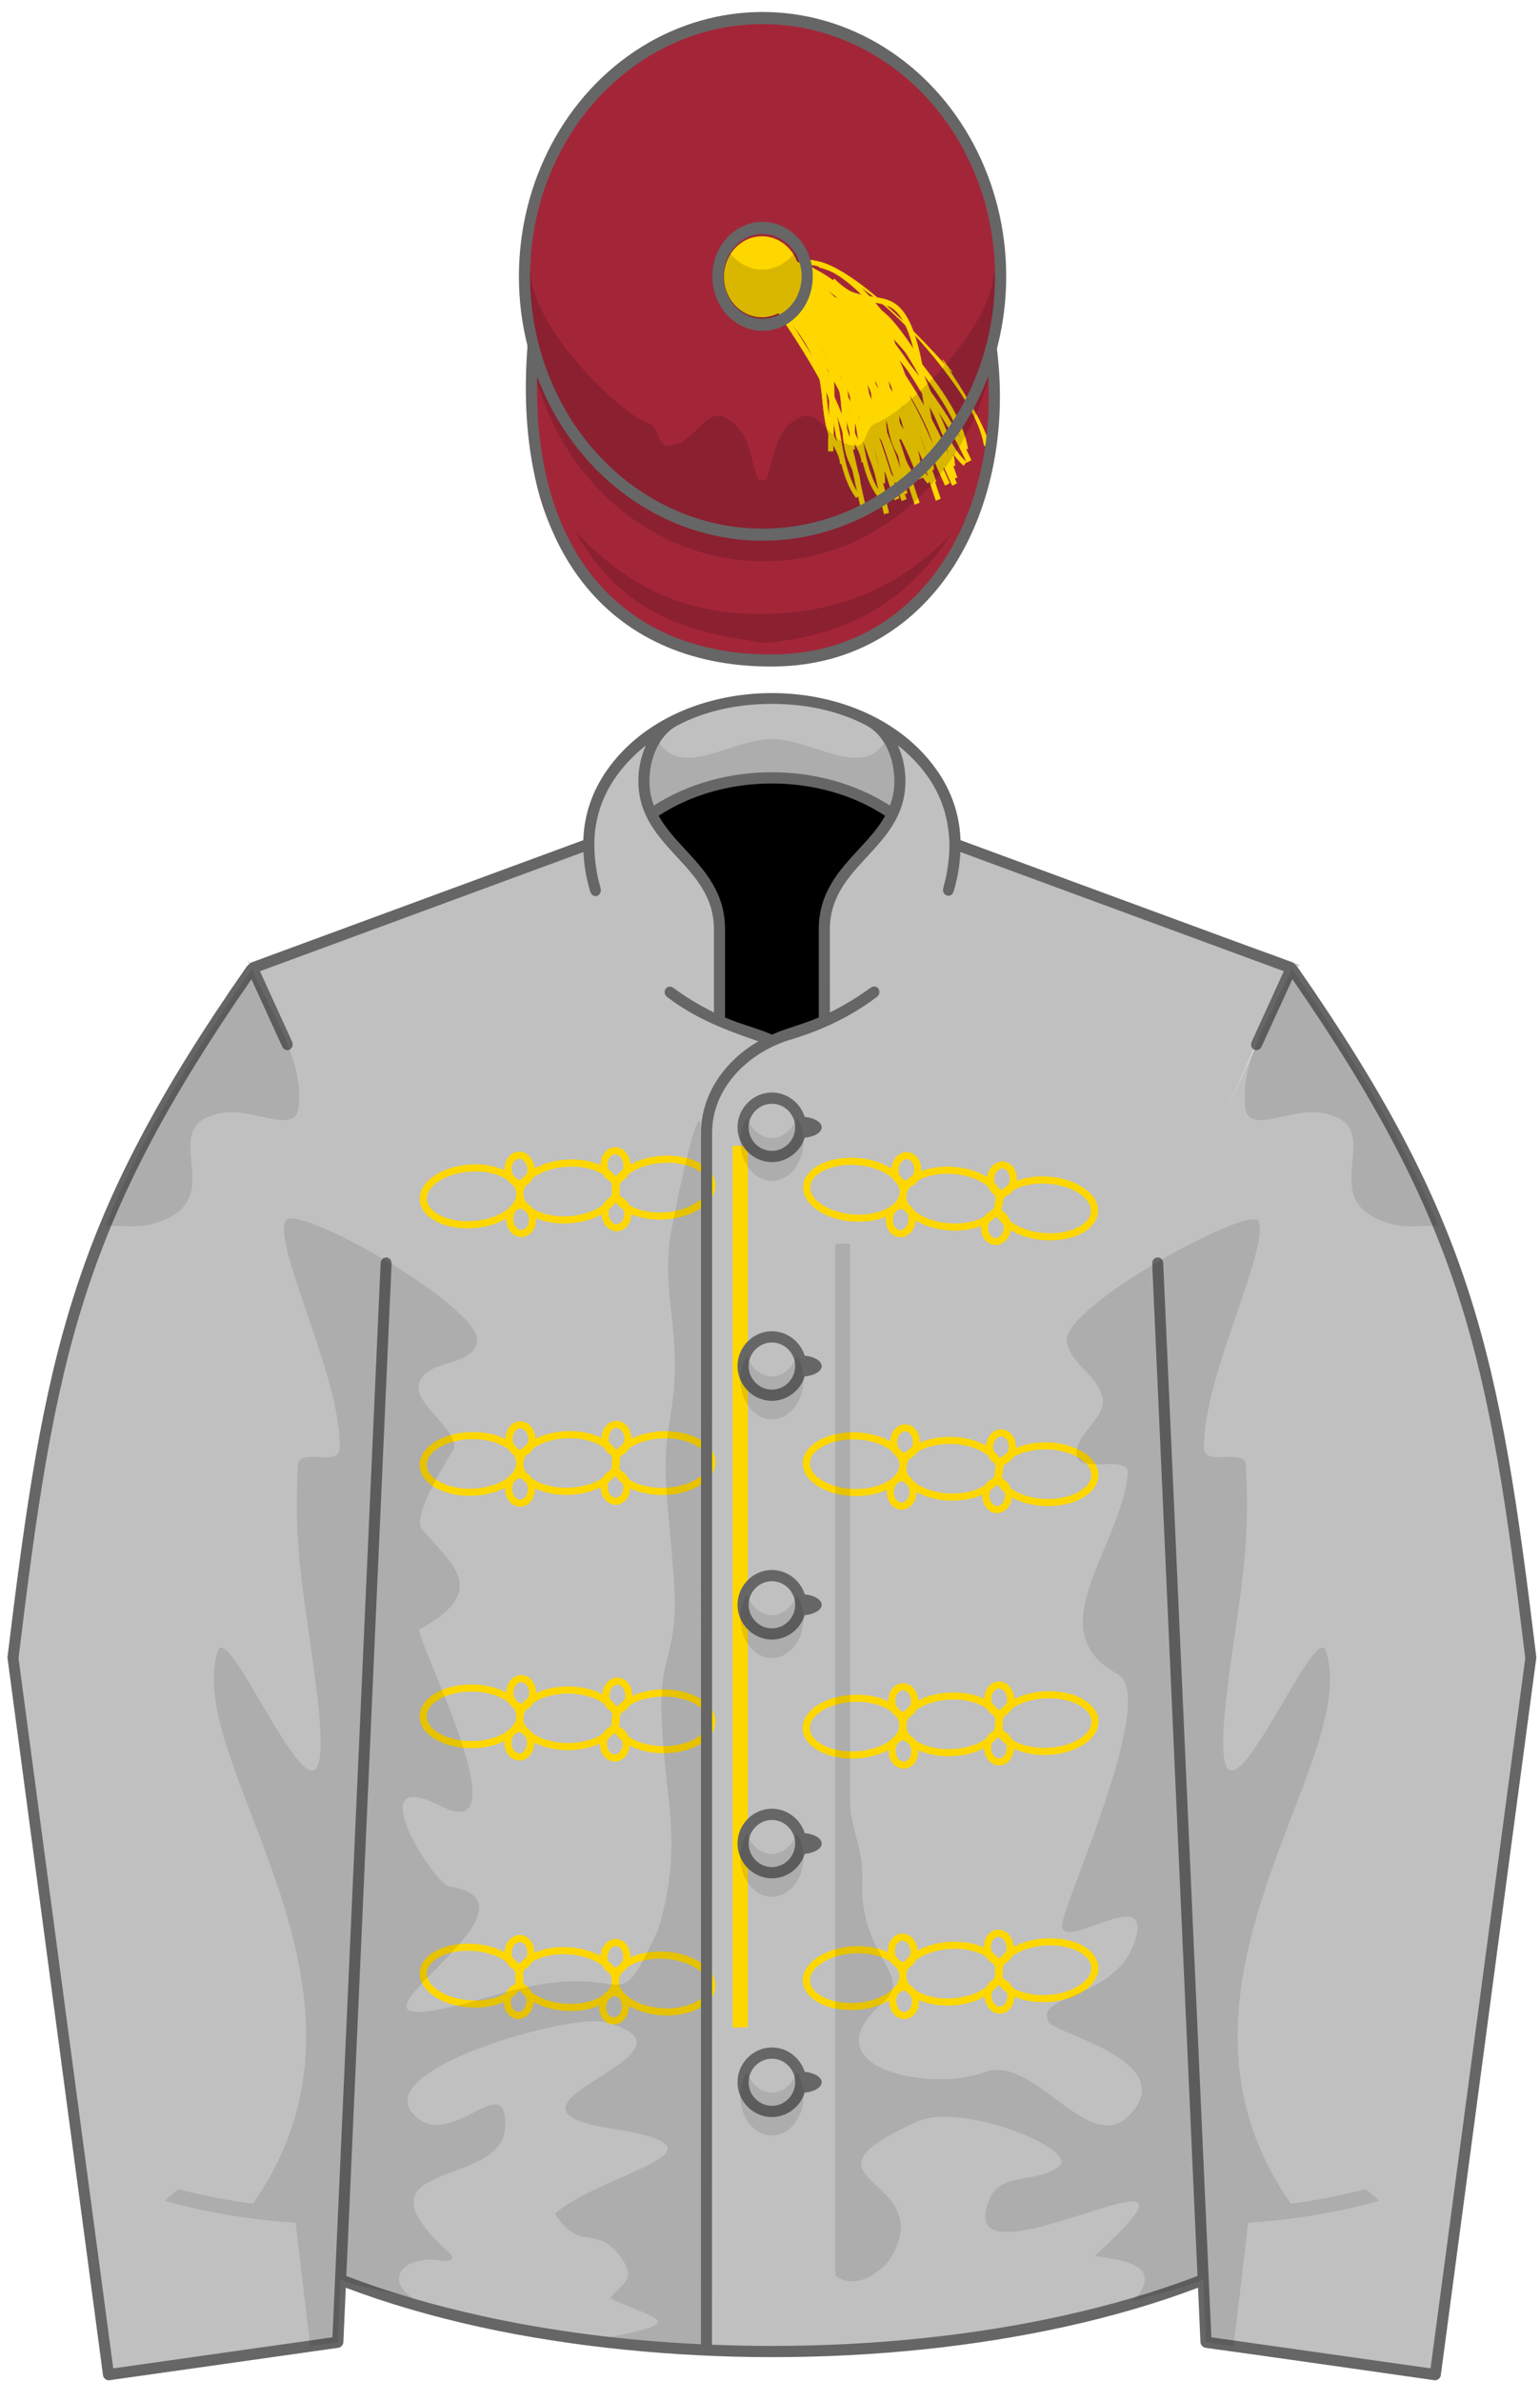 <?xml version="1.0" encoding="UTF-8" standalone="no"?><svg xmlns="http://www.w3.org/2000/svg" xmlns:xlink="http://www.w3.org/1999/xlink" width="100%" viewBox="194 200 207 320" fill="none" stroke="none" version="1.0" height="100%"><defs id="defs1"><g id="Jacket" stroke="none"><path clip-rule="evenodd" id="Jacket_only_Path" d="m 355.731,506.441 -5.63,-137.425 17.471,-39.348 c 7.704,1.669 -24.318,-8.496 -44.986,-16.111 -0.049,-12.748 -13.798,-19.679 -24.829,-19.679 -11.026,0 -24.784,6.938 -24.83,19.68 l -44.997,16.58 c 0.493,2.495 -6.672,-16.121 17.147,38.545 L 239.779,506.442 c 18.428,7.193 38.345,9.65 57.977,9.65 19.572,0 39.614,-2.483 57.975,-9.651 z" fill-rule="evenodd"/></g><g fill="none" id="Jacket:Braid"><g><path d="M334.572,401.948c-3.586-0.094-6.449-1.874-6.4-3.973 c0.063-2.104,3.014-3.729,6.6-3.636s6.449,1.874,6.4,3.973C341.115,400.416,338.158,402.041,334.572,401.948z" stroke-width="0.956"/><path d="M321.748,401.213c-3.586-0.1-6.449-1.879-6.4-3.971 c0.057-2.105,3.014-3.736,6.6-3.637c3.586,0.094,6.449,1.868,6.4,3.972C328.285,399.676,325.334,401.301,321.748,401.213z" stroke-width="0.956"/><path d="M308.785,400.604c-3.592-0.094-6.455-1.875-6.398-3.973 c0.049-2.104,3.006-3.729,6.598-3.636c3.586,0.094,6.451,1.874,6.395,3.973C315.322,399.071,312.371,400.696,308.785,400.604z" stroke-width="0.956"/><path d="M328.496,396.389c-0.846-0.019-1.506-0.891-1.475-1.943 c0.023-1.052,0.729-1.885,1.574-1.86c0.848,0.024,1.506,0.896,1.482,1.942C330.053,395.573,329.344,396.406,328.496,396.389z" stroke-width="0.956"/><path d="M327.992,402.9c-0.848-0.02-1.508-0.891-1.482-1.942 c0.031-1.052,0.734-1.887,1.576-1.862c0.846,0.025,1.506,0.896,1.48,1.943C329.543,402.084,328.832,402.92,327.992,402.9z" stroke-width="0.956"/><path d="M315.604,395.716c-0.842-0.019-1.508-0.89-1.477-1.942 c0.025-1.053,0.734-1.886,1.576-1.861c0.84,0.025,1.506,0.891,1.475,1.943C317.152,394.9,316.443,395.734,315.604,395.716z" stroke-width="0.956"/><path d="M315.16,402.434c-0.846-0.025-1.506-0.896-1.48-1.943 c0.025-1.051,0.734-1.886,1.58-1.867c0.842,0.025,1.508,0.896,1.477,1.942C316.705,401.625,316.002,402.458,315.16,402.434z" stroke-width="0.956"/></g><g><path d="M334.938,468.611c-3.586,0.236-6.599-1.27-6.742-3.361 c-0.143-2.099,2.646-3.998,6.232-4.233c3.579-0.237,6.599,1.263,6.736,3.362C341.308,466.471,338.519,468.369,334.938,468.611z" stroke-width="0.956"/><path d="M322.102,469.066c-3.586,0.242-6.599-1.265-6.749-3.362 c-0.137-2.098,2.652-3.99,6.238-4.228c3.58-0.242,6.6,1.258,6.736,3.355S325.675,468.822,322.102,469.066z" stroke-width="0.956"/><path d="M309.134,469.67c-3.58,0.236-6.6-1.271-6.742-3.362 c-0.137-2.098,2.652-3.99,6.232-4.233c3.579-0.236,6.599,1.264,6.742,3.361C315.503,467.527,312.714,469.428,309.134,469.67z" stroke-width="0.956"/><path d="M328.37,463.637c-0.84,0.057-1.587-0.746-1.648-1.799 c-0.075-1.045,0.553-1.941,1.395-1.998c0.846-0.057,1.58,0.754,1.655,1.799C329.84,462.686,329.212,463.582,328.37,463.637z" stroke-width="0.956"/><path d="M328.47,470.168c-0.84,0.057-1.58-0.748-1.648-1.793 c-0.075-1.047,0.553-1.943,1.395-2.004c0.846-0.051,1.58,0.746,1.655,1.799C329.939,469.215,329.312,470.111,328.47,470.168z" stroke-width="0.956"/><path d="M315.466,464.166c-0.841,0.057-1.582-0.747-1.65-1.793 c-0.068-1.052,0.555-1.942,1.4-2.004c0.84-0.05,1.582,0.747,1.65,1.793C316.935,463.214,316.312,464.11,315.466,464.166z" stroke-width="0.956"/><path d="M315.651,470.896c-0.846,0.057-1.58-0.747-1.655-1.8 c-0.075-1.046,0.56-1.942,1.401-1.998c0.84-0.056,1.58,0.747,1.648,1.799C317.121,469.943,316.493,470.84,315.651,470.896z" stroke-width="0.956"/></g><g><path d="M334.858,435.398c-3.586,0.154-6.574-1.414-6.661-3.512 c-0.1-2.098,2.739-3.929,6.325-4.09c3.586-0.162,6.563,1.412,6.662,3.512C341.271,433.412,338.444,435.242,334.858,435.398z" stroke-width="0.956"/><path d="M322.009,435.566c-3.586,0.161-6.567-1.414-6.661-3.512 c-0.094-2.104,2.739-3.934,6.325-4.09s6.568,1.412,6.662,3.511C328.428,433.574,325.595,435.404,322.009,435.566z" stroke-width="0.956"/><path d="M309.035,435.877c-3.586,0.156-6.567-1.42-6.661-3.518 s2.738-3.928,6.324-4.09s6.563,1.413,6.662,3.512C315.447,433.885,312.621,435.716,309.035,435.877z" stroke-width="0.956"/><path d="M328.409,430.28c-0.847,0.038-1.568-0.784-1.619-1.836 c-0.043-1.046,0.598-1.931,1.445-1.968c0.846-0.037,1.568,0.784,1.611,1.836C329.891,429.365,329.249,430.243,328.409,430.28z" stroke-width="0.956"/><path d="M328.359,436.812c-0.847,0.036-1.569-0.785-1.618-1.831 c-0.045-1.046,0.604-1.93,1.443-1.967c0.848-0.037,1.569,0.785,1.619,1.83C329.847,435.896,329.2,436.773,328.359,436.812z" stroke-width="0.956"/><path d="M315.497,430.518c-0.847,0.037-1.568-0.778-1.619-1.838 c-0.043-1.045,0.604-1.929,1.445-1.967c0.846-0.037,1.568,0.785,1.612,1.837C316.985,429.602,316.338,430.479,315.497,430.518z" stroke-width="0.956"/><path d="M315.522,437.246c-0.848,0.039-1.569-0.783-1.613-1.829 c-0.043-1.053,0.604-1.931,1.444-1.968c0.841-0.037,1.563,0.784,1.612,1.83C317.017,436.332,316.368,437.21,315.522,437.246z" stroke-width="0.956"/></g><g><path d="M334.359,366.213c-3.579-0.256-6.362-2.166-6.213-4.258 s3.169-3.586,6.755-3.331c3.579,0.255,6.362,2.161,6.214,4.253C340.965,364.98,337.939,366.469,334.359,366.213z" stroke-width="0.956"/><path d="M321.578,364.894c-3.579-0.249-6.361-2.161-6.213-4.259 c0.15-2.091,3.176-3.585,6.755-3.325c3.58,0.249,6.362,2.155,6.214,4.252C328.184,363.66,325.158,365.154,321.578,364.894z" stroke-width="0.956"/><path d="M308.654,363.704c-3.58-0.255-6.362-2.161-6.213-4.258 c0.149-2.098,3.175-3.592,6.755-3.331c3.579,0.255,6.362,2.161,6.212,4.258C315.26,362.465,312.234,363.959,308.654,363.704z" stroke-width="0.956"/><path d="M328.539,360.387c-0.841-0.063-1.463-0.96-1.389-2.006 c0.074-1.052,0.816-1.854,1.662-1.793c0.841,0.063,1.463,0.959,1.389,2.005S329.386,360.447,328.539,360.387z" stroke-width="0.956"/><path d="M327.742,366.867c-0.847-0.057-1.469-0.959-1.395-2.006 c0.074-1.052,0.822-1.849,1.662-1.785c0.84,0.061,1.463,0.957,1.389,2.004C329.323,366.125,328.582,366.929,327.742,366.867z" stroke-width="0.956"/><path d="M315.689,359.128c-0.847-0.062-1.469-0.958-1.395-2.004 s0.822-1.85,1.668-1.793c0.841,0.062,1.457,0.958,1.383,2.01C317.271,358.387,316.529,359.191,315.689,359.128z" stroke-width="0.956"/><path d="M314.942,365.814c-0.847-0.057-1.47-0.959-1.395-2.005 s0.821-1.843,1.661-1.786c0.842,0.057,1.464,0.959,1.389,2.01C316.523,365.08,315.782,365.877,314.942,365.814z" stroke-width="0.956"/></g><g><g><path d="M257.126,469.334c3.586,0.236,6.599-1.27,6.743-3.361 c0.143-2.1-2.646-3.998-6.232-4.234c-3.58-0.236-6.599,1.264-6.736,3.362C250.757,467.192,253.546,469.091,257.126,469.334z" stroke-width="0.956"/><path d="M269.963,469.788c3.586,0.243,6.599-1.265,6.749-3.362 c0.137-2.098-2.652-3.99-6.238-4.227c-3.58-0.243-6.599,1.258-6.736,3.355C263.601,467.652,266.39,469.545,269.963,469.788z" stroke-width="0.956"/><path d="M282.932,470.392c3.579,0.237,6.599-1.271,6.742-3.362 c0.137-2.098-2.652-3.99-6.232-4.232c-3.58-0.236-6.599,1.264-6.742,3.361C276.563,468.25,279.352,470.149,282.932,470.392z" stroke-width="0.956"/><path d="M263.694,464.359c0.84,0.056,1.587-0.747,1.649-1.799 c0.075-1.046-0.554-1.942-1.395-1.999c-0.847-0.056-1.581,0.754-1.656,1.8C262.225,463.407,262.854,464.304,263.694,464.359z" stroke-width="0.956"/><path d="M263.595,470.89c0.84,0.057,1.581-0.747,1.649-1.793 c0.075-1.046-0.554-1.942-1.395-2.004c-0.847-0.05-1.581,0.747-1.656,1.799C262.125,469.938,262.754,470.834,263.595,470.89z" stroke-width="0.956"/><path d="M276.6,464.889c0.84,0.056,1.582-0.748,1.65-1.793 c0.068-1.053-0.555-1.943-1.401-2.004c-0.84-0.051-1.581,0.746-1.65,1.793C275.13,463.936,275.753,464.832,276.6,464.889z" stroke-width="0.956"/><path d="M276.413,471.619c0.847,0.056,1.581-0.748,1.656-1.801 c0.075-1.045-0.56-1.941-1.401-1.998c-0.84-0.055-1.581,0.748-1.649,1.799C274.944,470.666,275.572,471.563,276.413,471.619z" stroke-width="0.956"/></g><g><path d="M283.199,435.168c-3.592,0-6.506-1.707-6.506-3.811 c0-2.098,2.914-3.804,6.506-3.804c3.592,0,6.493,1.706,6.493,3.804C289.692,433.461,286.791,435.168,283.199,435.168z" stroke-width="0.956"/><path d="M270.355,434.756c-3.586,0-6.5-1.699-6.5-3.797 c0-2.104,2.914-3.81,6.5-3.81s6.5,1.705,6.5,3.81C276.854,433.057,273.941,434.756,270.355,434.756z" stroke-width="0.956"/><path d="M257.381,434.496c-3.592,0-6.5-1.707-6.5-3.811 c0-2.105,2.908-3.805,6.5-3.805c3.586,0,6.5,1.699,6.5,3.805C263.88,432.789,260.967,434.496,257.381,434.496z" stroke-width="0.956"/><path d="M276.979,429.764c-0.847,0-1.531-0.854-1.531-1.905 c0-1.046,0.685-1.898,1.531-1.898s1.532,0.853,1.532,1.898C278.511,428.91,277.826,429.764,276.979,429.764z" stroke-width="0.956"/><path d="M276.643,436.289c-0.847,0-1.532-0.848-1.532-1.906 c0-1.046,0.685-1.898,1.532-1.898s1.531,0.853,1.531,1.898C278.174,435.441,277.49,436.289,276.643,436.289z" stroke-width="0.956"/><path d="M264.067,429.428c-0.84,0-1.526-0.854-1.526-1.904 c0-1.047,0.686-1.9,1.526-1.9c0.847,0,1.531,0.854,1.531,1.9C265.599,428.574,264.914,429.428,264.067,429.428z" stroke-width="0.956"/><ellipse rx="1.525" ry="1.901" stroke-width="0.956" cx="263.8" cy="434.249"/></g><g><path d="M283.313,400.454c-3.586,0.111-6.549-1.507-6.611-3.604 c-0.063-2.098,2.789-3.891,6.381-4.004c3.592-0.105,6.549,1.508,6.611,3.611C289.763,398.555,286.899,400.348,283.313,400.454z" stroke-width="0.956"/><path d="M270.464,400.441c-3.586,0.112-6.549-1.506-6.611-3.605 c-0.063-2.098,2.795-3.891,6.387-4.002c3.586-0.106,6.543,1.506,6.612,3.611C276.914,398.543,274.056,400.33,270.464,400.441z" stroke-width="0.956"/><path d="M257.49,400.565c-3.586,0.112-6.549-1.506-6.611-3.604 c-0.063-2.098,2.789-3.891,6.375-4.002c3.592-0.107,6.549,1.506,6.611,3.61C263.934,398.667,261.076,400.454,257.49,400.565z" stroke-width="0.956"/><path d="M276.938,395.25c-0.847,0.024-1.556-0.811-1.594-1.856 c-0.025-1.052,0.635-1.923,1.475-1.948c0.841-0.025,1.551,0.803,1.588,1.855C278.438,394.354,277.779,395.225,276.938,395.25z" stroke-width="0.956"/><path d="M276.795,401.779c-0.84,0.025-1.55-0.803-1.587-1.855 c-0.032-1.052,0.629-1.924,1.469-1.948c0.847-0.024,1.556,0.81,1.594,1.856C278.296,400.877,277.636,401.749,276.795,401.779z" stroke-width="0.956"/><path d="M264.027,395.299c-0.847,0.025-1.557-0.797-1.594-1.855 c-0.025-1.046,0.635-1.918,1.476-1.942c0.84-0.024,1.55,0.804,1.587,1.856C265.521,394.402,264.867,395.274,264.027,395.299z" stroke-width="0.956"/><path d="M263.952,402.035c-0.84,0.024-1.551-0.809-1.582-1.855 c-0.031-1.053,0.623-1.924,1.469-1.949c0.847-0.031,1.557,0.805,1.588,1.855C265.458,401.139,264.799,402.01,263.952,402.035z" stroke-width="0.956"/></g><g><path d="M283.457,363.424c-3.58,0.25-6.599-1.238-6.749-3.336 c-0.155-2.092,2.627-3.998,6.207-4.259c3.58-0.256,6.606,1.238,6.755,3.337C289.819,361.258,287.037,363.162,283.457,363.424z" stroke-width="0.956"/><path d="M270.62,363.934c-3.58,0.263-6.599-1.231-6.755-3.33 c-0.149-2.098,2.634-4.002,6.214-4.258c3.58-0.255,6.605,1.239,6.754,3.331S274.206,363.68,270.62,363.934z" stroke-width="0.956"/><path d="M257.658,364.595c-3.58,0.255-6.605-1.233-6.754-3.337 c-0.149-2.092,2.633-3.998,6.212-4.258c3.58-0.249,6.606,1.238,6.755,3.336C264.021,362.428,261.238,364.332,257.658,364.595z" stroke-width="0.956"/><path d="M276.87,358.48c-0.847,0.063-1.582-0.741-1.662-1.793 c-0.075-1.046,0.554-1.942,1.388-2.004c0.847-0.063,1.587,0.74,1.668,1.793C278.339,357.522,277.717,358.419,276.87,358.48z" stroke-width="0.956"/><path d="M276.995,365.012c-0.834,0.057-1.582-0.74-1.656-1.787 c-0.075-1.053,0.548-1.949,1.389-2.005c0.84-0.062,1.587,0.735,1.662,1.781C278.464,364.053,277.841,364.949,276.995,365.012z" stroke-width="0.956"/><path d="M263.971,359.066c-0.84,0.062-1.582-0.741-1.662-1.793 c-0.075-1.046,0.548-1.942,1.388-2.005c0.847-0.062,1.587,0.741,1.668,1.793C265.44,358.107,264.817,359.003,263.971,359.066z" stroke-width="0.956"/><path d="M264.182,365.79c-0.847,0.062-1.588-0.735-1.663-1.787 c-0.075-1.046,0.548-1.948,1.389-2.005c0.847-0.057,1.588,0.74,1.663,1.787C265.646,364.83,265.023,365.733,264.182,365.79z" stroke-width="0.956"/></g></g><line fill="none" x1="293.5" x2="293.5" y1="354" y2="472.5" stroke="#FFD700" stroke-width="2.035"/></g><g id="Sleeves" stroke="none"><path d="M367.582,330.111l-17.986,39.438l6.512,145.262l30.818,4.365l12.846-96.311 C394.809,381.977,391.371,364.205,367.582,330.111L367.582,330.111z M227.929,330.111l17.985,39.438l-6.511,145.262 l-30.818,4.365l-12.846-96.311C200.703,381.977,204.14,364.205,227.929,330.111L227.929,330.111z" id="Sleeves_Path"/></g><g id="Shadows"><path fill="none" clip-rule="evenodd" d="M297.755,475.947c-2.133,0-3.874,1.762-3.874,3.922 s1.741,3.922,3.874,3.922s3.875-1.762,3.875-3.922S299.889,475.947,297.755,475.947L297.755,475.947z M297.756,347.598 c2.133,0,3.875,1.762,3.875,3.922s-1.741,3.922-3.875,3.922c-2.134,0-3.875-1.762-3.875-3.922S295.623,347.598,297.756,347.598 L297.756,347.598z M297.755,443.861c-2.133,0-3.874,1.76-3.874,3.92s1.741,3.922,3.874,3.922s3.875-1.762,3.875-3.922 S299.889,443.861,297.755,443.861L297.755,443.861z M297.755,411.773c-2.133,0-3.874,1.762-3.874,3.922s1.741,3.922,3.874,3.922 s3.875-1.762,3.875-3.922S299.889,411.773,297.755,411.773L297.755,411.773z M297.755,379.686c-2.133,0-3.874,1.762-3.874,3.922 s1.741,3.922,3.874,3.922s3.875-1.762,3.875-3.922S299.889,379.686,297.755,379.686L297.755,379.686z" id="Buttons_1_" fill-rule="evenodd" stroke="none"/><path clip-rule="evenodd" fill="black" d="M290.659,337.227c1.546,0.695,3.164,1.301,4.841,1.803 c0.781,0.234,1.534,0.518,2.254,0.846c0.721-0.328,1.474-0.611,2.255-0.846c1.678-0.502,3.295-1.107,4.842-1.803l0.002-12.221 c0.001-7.407,6.637-10.185,9.219-15.557c-4.369-3.027-10.08-4.865-16.317-4.865s-11.948,1.838-16.318,4.865 c2.582,5.372,9.218,8.149,9.22,15.557L290.659,337.227L290.659,337.227z" id="Under_Collar" fill-rule="evenodd" stroke="none"/><path fill="#666666" clip-rule="evenodd" d="M289.718,378.5 c0,45.549,0.001,91.098-0.018,136.646 M367.716,331.613l-4.128,9.037c-0.449,0.986-1.794,0.363-1.334-0.646l4.314-9.465 l-43.479-16.021c-0.087,1.86-0.383,3.54-0.901,5.277c-0.323,1.081-1.688,0.576-1.393-0.476c0.531-1.887,0.828-3.847,0.828-5.867 c-0.093-3.3-0.983-6.293-2.875-9.01c-1.152-1.653-2.562-3.075-4.068-4.266c0.652,1.413,1.025,3.05,1.025,4.789 c0,4.604-2.576,7.392-5.185,10.215c-2.47,2.673-4.972,5.381-4.973,9.722l0.001,11.17c1.945-0.947,3.756-2.057,5.426-3.275 c0.956-0.697,1.717,0.574,0.863,1.219c-3.371,2.547-7.217,4.418-11.617,5.736c-5.508,1.65-10.503,6.363-10.503,12.516 c0,8.744,0,17.488,0,26.232c0,45.549,0.001,91.098-0.018,136.646c2.684,0.107,5.37,0.164,8.056,0.164 c13.997,0,27.227-1.449,38.918-4.016c6.641-1.457,12.784-3.273,18.288-5.389l-6.086-136.033c-0.049-1.086,1.429-1.18,1.479-0.084 l6.471,144.363l29.464,4.174l12.732-95.457c-2.472-20.357-4.566-34.965-8.992-48.695 C385.693,360.725,379.107,348.072,367.716,331.613L367.716,331.613z M297.756,346.842c2.007,0,3.808,1.352,4.408,3.277 c1.298,0.127,2.283,0.707,2.283,1.4s-0.985,1.273-2.283,1.4c-0.6,1.924-2.399,3.275-4.408,3.275c-2.529,0-4.62-2.117-4.62-4.676 C293.137,348.959,295.228,346.842,297.756,346.842L297.756,346.842z M297.756,348.352c-1.712,0-3.129,1.436-3.129,3.168 s1.417,3.166,3.129,3.166c1.71,0,3.128-1.434,3.128-3.166S299.468,348.352,297.756,348.352L297.756,348.352z M302.164,382.207 c1.298,0.127,2.283,0.707,2.283,1.4s-0.985,1.273-2.283,1.4c-0.6,1.924-2.4,3.275-4.409,3.275c-2.528,0-4.62-2.117-4.62-4.676 c0-2.561,2.091-4.678,4.62-4.678C299.764,378.93,301.564,380.281,302.164,382.207L302.164,382.207z M302.164,414.293 c1.298,0.127,2.283,0.709,2.283,1.402c0,0.691-0.985,1.271-2.283,1.398c-0.6,1.926-2.4,3.277-4.409,3.277 c-2.528,0-4.62-2.117-4.62-4.676c0-2.561,2.091-4.678,4.62-4.678C299.764,411.018,301.564,412.369,302.164,414.293L302.164,414.293 z M302.164,446.381c1.298,0.127,2.283,0.707,2.283,1.4s-0.985,1.273-2.283,1.4c-0.6,1.926-2.4,3.277-4.409,3.277 c-2.528,0-4.62-2.117-4.62-4.678c0-2.559,2.091-4.676,4.62-4.676C299.764,443.105,301.564,444.457,302.164,446.381L302.164,446.381 z M302.164,478.469c1.298,0.127,2.283,0.707,2.283,1.4s-0.985,1.273-2.283,1.4c-0.6,1.924-2.4,3.277-4.409,3.277 c-2.528,0-4.62-2.117-4.62-4.678c0-2.559,2.091-4.676,4.62-4.676C299.764,475.193,301.564,476.545,302.164,478.469L302.164,478.469 z M297.755,380.439c-1.711,0-3.128,1.436-3.128,3.168s1.417,3.166,3.128,3.166s3.129-1.434,3.129-3.166 S299.467,380.439,297.755,380.439L297.755,380.439z M297.755,412.527c-1.711,0-3.128,1.434-3.128,3.168 c0,1.732,1.417,3.166,3.128,3.166s3.129-1.434,3.129-3.166C300.885,413.961,299.467,412.527,297.755,412.527L297.755,412.527z M297.755,444.615c-1.711,0-3.128,1.434-3.128,3.166s1.417,3.168,3.128,3.168s3.129-1.434,3.129-3.168 C300.885,446.049,299.467,444.615,297.755,444.615L297.755,444.615z M297.755,476.703c-1.711,0-3.128,1.434-3.128,3.166 s1.417,3.168,3.128,3.168s3.129-1.436,3.129-3.168S299.467,476.703,297.755,476.703L297.755,476.703z M274.717,319.32 c0.316,1.088-1.041,1.649-1.394,0.468c-0.521-1.747-0.812-3.399-0.9-5.27l-43.479,16.021l4.312,9.461 c0.432,0.947-0.853,1.693-1.337,0.635l-4.124-9.02c-11.391,16.457-17.978,29.109-22.313,42.559 c-4.425,13.73-6.521,28.338-8.993,48.695l12.732,95.457l29.465-4.174l6.474-144.322c0.051-1.141,1.522-1.059,1.473,0.059 l-6.083,136.018c5.504,2.115,11.647,3.932,18.288,5.389c8.997,1.975,18.904,3.287,29.372,3.787 c0.019-45.527,0.018-91.055,0.017-136.582c0-8.744,0-17.488,0-26.232c0-5.27,3.331-9.793,7.715-12.307 c-4.519-1.555-8.386-3.025-12.244-5.932c-0.859-0.646-0.05-1.889,0.837-1.234c1.665,1.229,3.482,2.33,5.429,3.277v-11.17 c-0.001-4.341-2.502-7.049-4.973-9.722c-2.608-2.823-5.184-5.611-5.184-10.215c0-1.739,0.374-3.375,1.026-4.789 c-1.507,1.19-2.913,2.616-4.069,4.266c-1.918,2.736-2.876,5.845-2.875,9.01C273.889,315.472,274.169,317.438,274.717,319.32 L274.717,319.32z M387.663,519.275c-0.05,0.375-0.47,0.699-0.839,0.646c-10.273-1.453-20.54-2.951-30.818-4.365 c-0.302-0.043-0.631-0.408-0.644-0.715l-0.329-7.354c-5.458,2.068-11.517,3.85-18.045,5.281 c-11.795,2.588-25.132,4.049-39.232,4.049c-12.86,0-26.771-1.314-39.232-4.049c-6.528-1.432-12.587-3.213-18.044-5.281l-0.33,7.354 c-0.014,0.307-0.342,0.672-0.644,0.715l-30.818,4.365c-0.37,0.053-0.789-0.271-0.839-0.646L195,422.773 c2.486-20.484,4.593-35.184,9.067-49.066c4.46-13.838,11.262-26.816,23.117-43.832l0.492-0.471 c14.91-5.494,29.82-10.987,44.73-16.481c0.116-3.644,1.338-6.759,3.141-9.348c9.671-13.89,34.744-13.896,44.418,0 c1.803,2.588,3.025,5.704,3.141,9.348l44.73,16.481l0.492,0.471c11.854,17.016,18.656,29.994,23.116,43.832 c4.475,13.883,6.581,28.582,9.067,49.066C400.51,422.764,395.518,460.104,387.663,519.275L387.663,519.275z M310.443,297.498 c-3.635-1.921-8.031-2.891-12.688-2.891c-4.657,0-9.052,0.97-12.688,2.891c-2.601,1.374-3.77,4.616-3.77,7.467 c0,1.221,0.222,2.308,0.596,3.304c4.7-3.023,10.316-4.475,15.862-4.475c5.545,0,11.164,1.452,15.862,4.475 c0.374-0.996,0.596-2.083,0.596-3.304C314.214,302.113,313.045,298.872,310.443,297.498L310.443,297.498z M304.055,336.758 l0.002-11.856c0.001-4.938,2.705-7.864,5.375-10.754c1.32-1.43,2.634-2.851,3.549-4.504c-4.494-2.94-9.899-4.34-15.225-4.34 c-5.324,0-10.732,1.399-15.224,4.34c0.914,1.654,2.227,3.074,3.548,4.504c2.67,2.89,5.374,5.816,5.375,10.754l0.002,11.856 c2.063,0.893,4.246,1.406,6.298,2.295C299.809,338.164,301.991,337.65,304.055,336.758L304.055,336.758z" id="Border_1_jacket" fill-rule="evenodd" stroke="none"/><!-- use fill-opacity instead of opacity as that leads (inexplicably) to enormous PDF files --><path fill-opacity="0.10" fill="black" fill-rule="evenodd" id="Shadows_1_" d="M336.836,458.27 c-1.176,4.846,11.593-4.963,9.92,1.875c-2.154,8.818-13.939,7.678-11.781,11.645c0.855,1.572,17.568,5.195,10.977,12.363 c-5.547,6.031-12.848-8.158-19.584-5.648c-7.461,2.781-23.845-0.609-13.682-9.342c4.383-3.764-3.36-6.068-2.781-16.732 c0.193-3.551-1.632-7.105-1.632-10.072v-75.199h-1.999v138.674c2.647,2.143,6.465-0.521,7.676-2.717 c5.97-10.82-14.525-9.828,3.237-17.926c6.11-2.787,21.852,3.779,19.204,5.943c-2.913,2.381-7.788,0.795-9.312,4.289 c-6.198,14.217,34.853-11.002,14.136,7.693c-0.347,0.313,6.197,0.377,6.633,2.848c0.189,1.076-0.607,2.623-1.959,3.42 c3.274-0.955,6.612-1.707,9.798-2.951c0.015-0.006,0.03-0.012,0.044-0.018h0.001l0.376,8.396l3.704,0.523l1.968-16.588 c6.418-0.418,12.393-1.451,17.607-2.961l-1.851-1.553c-0.938,0.252-1.9,0.488-2.886,0.707c-2.266,0.504-4.65,0.922-7.132,1.244 c-20.317-28.975,9.55-59.113,4.718-74.27c-1.631-5.115-16.633,33.631-13.366,6.037c1.536-12.975,3.289-18.865,2.587-31.043 c-0.133-2.299-5.509,0.146-5.605-2.156c-0.379-9.109,8.811-26.852,7.33-30.611c-0.944-2.396-27.037,11.77-25.777,16.334 c0.928,3.369,3.631,3.824,4.734,7.139c0.898,2.697-3.451,4.918-3.451,7.762c0,2.977,7.248-0.145,6.908,2.811 c-1.175,10.205-12.1,21.014-1.355,26.832C349.515,427.875,338.045,453.287,336.836,458.27L336.836,458.27z M301.147,350.209 c0.54,0.891,0.86,1.996,0.86,3.195c0,2.924-1.91,5.309-4.251,5.309c-2.342,0-4.252-2.385-4.252-5.309 c0-1.199,0.321-2.305,0.861-3.195c0.662,1.637,1.935,2.748,3.391,2.748S300.486,351.846,301.147,350.209L301.147,350.209z M227.993,496.184c-2.481-0.322-4.867-0.74-7.133-1.244c-0.984-0.219-1.946-0.455-2.885-0.707l-1.85,1.553 c5.214,1.51,11.189,2.543,17.606,2.961l1.968,16.588l3.704-0.523l0.376-8.396c0.002,0,0.004,0.002,0.006,0.002 c0.015,0.008,0.033,0.027,0.04,0.016c2.73,1.057,6.229,1.477,9.793,2.518c-1.35-0.797-2.145-1.912-1.955-2.986 c0.296-1.676,2.881-2.629,5.754-2.123c0.887,0.156,2.086-0.076,0.879-1.166c-13.87-12.531,7.282-8.416,7.607-16.758 s-7.411,3.6-12.345-1.764c-5.682-6.178,21.381-13.563,25.802-12.371c15.583,4.199-18.616,11.236,0.756,14.291 c18.107,2.852-0.924,5.785-7.52,11.439c3.065,5.189,5.582,1.514,8.653,5.604c2.468,3.289,0.552,3.514-1.217,5.729 c0.733,0.686,6.522,2.428,6.385,3.205c-0.175,0.994-4.996,1.732-6.364,2.064c3.949,0.445,8.008,0.771,12.154,0.969 c0.022-54.271,0.017-108.543,0.017-162.814c0-7.355-4.072,13.121-4.23,14.525c-0.709,6.311,0.806,10.809,0.714,17.146 c-0.083,5.775-1.24,7.623-1.24,13.4c0,4.777,1.317,13.938,1.24,18.713c-0.097,6.078-1.892,7.225-1.806,13.303 c0.167,11.854,3.179,17.975-0.398,29.875c-6.318,13.697-2.832,3.309-21.635,8.844c-31.653,9.32,10.077-11.939-6.508-14.547 c-2.049-0.322-12.311-16.531-1.037-10.76s-3.905-23.252-2.918-23.785c9.626-5.213,4.177-8.877,0.305-13.477 c-1.571-1.865,4.386-10.709,4.386-10.994c0-2.844-5.644-5.926-4.745-8.623c1.104-3.316,6.825-2.045,7.753-5.414 c1.242-4.504-24.664-19.166-25.778-16.334c-1.481,3.76,7.709,21.502,7.329,30.611c-0.103,2.471-5.465-0.316-5.607,2.209 c-0.684,12.143,1.056,18.035,2.59,30.99c3.267,27.594-11.735-11.152-13.366-6.037C218.443,437.07,248.31,467.209,227.993,496.184 L227.993,496.184z M282.632,299.874c3.329,4.733,9.727-0.533,15.124-0.533c5.396,0,11.795,5.267,15.124,0.533 c0.909,1.508,1.334,3.371,1.334,5.091c0,1.221-0.222,2.308-0.596,3.304c-4.698-3.023-10.317-4.475-15.862-4.475 c-5.546,0-11.162,1.452-15.862,4.475c-0.375-0.996-0.596-2.083-0.596-3.304C281.297,303.245,281.724,301.382,282.632,299.874 L282.632,299.874z M381.29,364.572c1.807,0.451,4.174,0.158,6.065,0.158c-0.387-0.939-0.787-1.879-1.203-2.82 c0.001,0.002,0.002,0.002,0.004,0.004c-0.082-0.184-0.164-0.369-0.246-0.555c-0.002-0.002-0.004-0.006-0.006-0.008 c-4.852-10.852-11.43-21.352-18.225-31.1c-2.692,5.979-7.123,12.385-6.279,18.725c0.456,3.42,6.19,0.111,9.617,0.523 C381.978,350.82,369.287,361.57,381.29,364.572L381.29,364.572z M214.222,364.572c-1.807,0.451-4.174,0.158-6.066,0.158 c0.388-0.939,0.788-1.879,1.204-2.82c-0.001,0.002-0.002,0.002-0.004,0.004c0.082-0.184,0.164-0.369,0.246-0.555 c0.002-0.002,0.004-0.006,0.006-0.008c4.851-10.852,11.43-21.352,18.225-31.1c2.692,5.979,7.124,12.385,6.279,18.725 c-0.456,3.42-6.19,0.111-9.617,0.523C213.534,350.82,226.225,361.57,214.222,364.572L214.222,364.572z M294.364,382.262 c-0.54,0.891-0.861,1.998-0.861,3.195c0,2.924,1.911,5.309,4.252,5.309c2.342,0,4.252-2.385,4.252-5.309 c0-1.197-0.321-2.305-0.861-3.195c-0.661,1.637-1.934,2.748-3.391,2.748C296.299,385.01,295.026,383.898,294.364,382.262 L294.364,382.262z M294.364,414.35c-0.54,0.891-0.861,1.996-0.861,3.195c0,2.924,1.911,5.309,4.252,5.309 c2.342,0,4.252-2.385,4.252-5.309c0-1.199-0.322-2.305-0.861-3.195c-0.662,1.637-1.934,2.748-3.391,2.748 C296.299,417.098,295.026,415.986,294.364,414.35L294.364,414.35z M294.364,446.438c-0.54,0.891-0.861,1.996-0.861,3.195 c0,2.924,1.911,5.309,4.252,5.309c2.342,0,4.252-2.385,4.252-5.309c0-1.199-0.322-2.305-0.861-3.195 c-0.662,1.637-1.934,2.748-3.391,2.748C296.299,449.186,295.026,448.074,294.364,446.438L294.364,446.438z M294.364,478.525 c-0.54,0.889-0.861,1.996-0.861,3.195c0,2.924,1.911,5.309,4.252,5.309c2.342,0,4.252-2.385,4.252-5.309 c0-1.199-0.322-2.307-0.861-3.195c-0.661,1.635-1.934,2.748-3.391,2.748C296.299,481.273,295.025,480.16,294.364,478.525 L294.364,478.525z" stroke="none" clip-rule="evenodd"/></g><g id="Cap" stroke="none"><path d="m 327.249,246.166 c -19.423,25.647 -50.245,24.983 -61.601,-0.342 L 265.309,254.554 c -0.669,17.222 13.161,29.934 30.971,29.934 17.81,0 32.004,-12.713 31.308,-29.934 z" id="Cap_peak"/><circle r="32" id="Cap_crown" cx="296.5" cy="237"/></g><g id="Cap:Tassle"><g><path d="M305.338,258.651c-0.012-0.956,0.021-2.084,0.058-3.279 c0.104-3.421,0.232-7.679-0.697-10.152c-0.772-2.056-1.903-2.46-3.613-3.071c-0.547-0.195-1.167-0.417-1.822-0.718 c-2.25-1.034-4.245-3.051-5.731-4.694l0.49-0.443c1.444,1.596,3.375,3.553,5.517,4.537c0.63,0.289,1.209,0.496,1.77,0.696 c1.748,0.624,3.128,1.118,4.009,3.46c0.976,2.596,0.851,6.745,0.74,10.405c-0.036,1.188-0.07,2.31-0.059,3.25L305.338,258.651 L305.338,258.651z" stroke-width="0.043"/><path d="M309.08,264.443c-1.7-2.081-2.252-5.163-2.785-8.144 c-0.328-1.831-0.638-3.56-1.193-5.009c-3.551-9.265-7.495-14.476-11.722-15.489l0.133-0.554 c4.483,1.074,8.448,6.255,12.121,15.838c0.575,1.5,0.89,3.255,1.222,5.113c0.521,2.909,1.061,5.917,2.667,7.884L309.08,264.443 L309.08,264.443z" stroke-width="0.043"/><path d="M312.443,264.245c-1.288-5.08-4.005-10.226-5.51-12.84 c-2.647-4.6-8.156-14.171-14.353-14.792l0.066-0.657c6.534,0.655,11.95,10.065,14.86,15.12c1.521,2.645,4.269,7.851,5.578,13.007 L312.443,264.245L312.443,264.245z" stroke-width="0.043"/><path d="M305.368,250.529l-0.403-0.875 c-0.71-1.548-1.444-3.15-2.353-4.546c-0.861-1.327-2.096-2.323-3.29-3.285c-1.153-0.93-2.347-1.892-3.179-3.142l0.55-0.366 c0.775,1.166,1.876,2.054,3.043,2.994c1.234,0.995,2.511,2.024,3.43,3.439c0.934,1.438,1.678,3.061,2.398,4.631l0.402,0.872 L305.368,250.529L305.368,250.529z" stroke-width="0.043"/><path d="M312.936,262.617l-0.661-0.012 c0.063-3.43-1.763-7.286-3.557-10.605c-1.953-3.618-7.204-12.372-13.763-15.516l0.285-0.596 c6.733,3.229,12.075,12.124,14.059,15.799C311.133,255.081,313,259.034,312.936,262.617L312.936,262.617z" stroke-width="0.043"/><path d="M309.974,266.662c-0.386-1.411-0.705-2.779-1.014-4.101 c-0.837-3.584-1.627-6.97-3.599-10.692c-1.95-3.684-4.313-6.977-6.599-10.162c-1.31-1.825-2.663-3.712-3.942-5.671l0.554-0.361 c1.271,1.948,2.62,3.829,3.926,5.647c2.297,3.203,4.674,6.515,6.646,10.238c2.011,3.798,2.811,7.224,3.657,10.852 c0.307,1.316,0.625,2.678,1.008,4.077L309.974,266.662L309.974,266.662z" stroke-width="0.043"/><path d="M306.939,260.229c-0.06-0.802-0.445-1.484-0.854-2.207 c-0.253-0.449-0.516-0.914-0.708-1.424c-0.508-1.352-0.668-2.805-0.823-4.211c-0.125-1.126-0.253-2.29-0.562-3.369 c-1.388-4.858-5.341-8.051-9.524-11.431c-0.712-0.575-1.426-1.152-2.126-1.737l0.385-0.461c0.698,0.583,1.409,1.158,2.119,1.731 c4.073,3.29,8.284,6.692,9.724,11.732c0.322,1.128,0.454,2.318,0.581,3.468c0.151,1.369,0.308,2.784,0.789,4.065 c0.176,0.468,0.427,0.911,0.669,1.34c0.422,0.748,0.858,1.521,0.93,2.457L306.939,260.229L306.939,260.229z" stroke-width="0.043"/><path d="M309.759,257.338c-0.111-0.947-0.197-2.071-0.287-3.261 c-0.259-3.415-0.581-7.664-1.768-10.028c-0.985-1.963-2.152-2.245-3.918-2.672c-0.564-0.137-1.204-0.291-1.887-0.521 c-2.347-0.791-4.544-2.586-6.195-4.062l0.44-0.493c1.605,1.434,3.733,3.176,5.966,3.929c0.655,0.221,1.253,0.365,1.831,0.505 c1.805,0.436,3.229,0.781,4.354,3.018c1.245,2.48,1.559,6.621,1.835,10.274c0.09,1.183,0.175,2.299,0.285,3.232L309.759,257.338 L309.759,257.338z" stroke-width="0.043"/><path d="M314.093,262.702c-1.91-1.891-2.784-4.897-3.631-7.804 c-0.52-1.786-1.01-3.473-1.716-4.855c-4.51-8.837-8.981-13.603-13.292-14.164l0.074-0.565c4.571,0.595,9.061,5.329,13.727,14.47 c0.729,1.431,1.228,3.143,1.755,4.955c0.824,2.838,1.679,5.772,3.483,7.558L314.093,262.702L314.093,262.702z" stroke-width="0.043"/><path d="M317.418,262.149c-1.815-4.908-5.063-9.741-6.837-12.186 c-3.119-4.295-9.601-13.197-15.834-13.194l-0.004-0.661c0.014,0,0.029,0,0.043,0c6.547,0,12.908,8.756,16.329,13.466 c1.794,2.472,5.08,7.363,6.922,12.345L317.418,262.149L317.418,262.149z" stroke-width="0.043"/><path d="M308.932,249.257l-0.495-0.831 c-0.869-1.463-1.769-2.977-2.817-4.269c-0.997-1.229-2.33-2.088-3.619-2.918c-1.245-0.803-2.534-1.633-3.493-2.788l0.508-0.422 c0.895,1.077,2.084,1.844,3.344,2.655c1.332,0.859,2.71,1.747,3.773,3.058c1.079,1.33,1.99,2.864,2.872,4.348l0.494,0.828 L308.932,249.257L308.932,249.257z" stroke-width="0.043"/><path d="M317.075,260.537c-0.3-3.414-2.522-7.057-4.656-10.17 c-2.325-3.391-8.473-11.542-15.326-13.976l0.221-0.623c7.036,2.5,13.288,10.781,15.649,14.225 c2.184,3.184,4.457,6.919,4.77,10.486L317.075,260.537L317.075,260.537z" stroke-width="0.043"/><path d="M315.216,264.814c-0.533-1.363-0.996-2.69-1.442-3.974 c-1.21-3.475-2.354-6.758-4.706-10.25c-2.33-3.456-5.026-6.48-7.635-9.405c-1.495-1.676-3.04-3.411-4.52-5.225l0.511-0.417 c1.472,1.803,3.012,3.532,4.502,5.203c2.623,2.941,5.335,5.983,7.689,9.476c2.401,3.563,3.558,6.885,4.782,10.402 c0.445,1.278,0.905,2.598,1.434,3.95L315.216,264.814L315.216,264.814z" stroke-width="0.043"/><path d="M309.03,262.697c-0.006-0.805-0.344-1.511-0.701-2.259 c-0.223-0.465-0.452-0.947-0.61-1.47c-0.416-1.383-0.478-2.845-0.537-4.258c-0.048-1.131-0.098-2.301-0.333-3.397 c-1.057-4.941-4.784-8.394-8.73-12.049c-0.672-0.622-1.345-1.245-2.004-1.876l0.415-0.434c0.657,0.629,1.327,1.25,1.996,1.87 c3.842,3.559,7.814,7.238,8.911,12.364c0.246,1.146,0.297,2.342,0.346,3.499c0.058,1.375,0.117,2.798,0.512,4.11 c0.145,0.479,0.364,0.939,0.577,1.383c0.37,0.774,0.753,1.576,0.761,2.514L309.03,262.697L309.03,262.697z" stroke-width="0.043"/><path d="M308.206,258.439c-0.012-0.956,0.022-2.084,0.059-3.279 c0.104-3.421,0.232-7.679-0.697-10.152c-0.773-2.056-1.903-2.46-3.613-3.071c-0.548-0.195-1.168-0.417-1.822-0.718 c-2.251-1.034-4.246-3.052-5.732-4.694l0.49-0.443c1.444,1.595,3.376,3.553,5.518,4.537c0.629,0.29,1.209,0.496,1.769,0.697 c1.748,0.624,3.129,1.118,4.01,3.46c0.976,2.596,0.85,6.745,0.739,10.405c-0.035,1.188-0.069,2.31-0.058,3.25L308.206,258.439 L308.206,258.439z" stroke-width="0.043"/><path d="M311.949,264.23c-1.7-2.081-2.252-5.163-2.786-8.144 c-0.328-1.831-0.638-3.56-1.192-5.01c-3.552-9.264-7.495-14.475-11.723-15.488l0.133-0.554 c4.483,1.074,8.447,6.255,12.121,15.838c0.575,1.5,0.89,3.255,1.222,5.113c0.521,2.909,1.06,5.917,2.667,7.884L311.949,264.23 L311.949,264.23z" stroke-width="0.043"/><path d="M315.313,264.032c-1.288-5.08-4.005-10.225-5.51-12.84 c-2.647-4.6-8.156-14.171-14.353-14.792l0.065-0.657c6.535,0.655,11.951,10.065,14.86,15.12c1.521,2.644,4.27,7.851,5.578,13.007 L315.313,264.032L315.313,264.032z" stroke-width="0.043"/><path d="M308.237,250.316l-0.404-0.875 c-0.709-1.549-1.444-3.15-2.352-4.546c-0.862-1.327-2.097-2.323-3.29-3.285c-1.153-0.93-2.348-1.892-3.179-3.142l0.55-0.366 c0.775,1.166,1.877,2.054,3.043,2.994c1.234,0.995,2.511,2.024,3.43,3.439c0.935,1.437,1.679,3.061,2.399,4.63l0.401,0.872 L308.237,250.316L308.237,250.316z" stroke-width="0.043"/><path d="M315.804,262.404l-0.66-0.012 c0.062-3.43-1.764-7.286-3.558-10.605c-1.953-3.618-7.204-12.373-13.764-15.516l0.286-0.596 c6.733,3.228,12.075,12.124,14.059,15.798C314.002,254.868,315.868,258.822,315.804,262.404L315.804,262.404z" stroke-width="0.043"/><path d="M312.842,266.45c-0.386-1.411-0.704-2.779-1.013-4.101 c-0.837-3.585-1.627-6.97-3.599-10.692c-1.951-3.684-4.314-6.977-6.6-10.162c-1.309-1.825-2.663-3.712-3.941-5.671l0.554-0.361 c1.271,1.948,2.62,3.828,3.925,5.647c2.298,3.203,4.675,6.515,6.646,10.238c2.012,3.797,2.811,7.224,3.657,10.852 c0.308,1.316,0.625,2.677,1.008,4.077L312.842,266.45L312.842,266.45z" stroke-width="0.043"/><path d="M309.809,260.017c-0.061-0.802-0.445-1.484-0.854-2.207 c-0.253-0.449-0.516-0.914-0.708-1.424c-0.508-1.352-0.668-2.805-0.823-4.211c-0.125-1.126-0.254-2.29-0.563-3.369 c-1.387-4.858-5.34-8.05-9.523-11.431c-0.713-0.575-1.426-1.152-2.127-1.737l0.385-0.461c0.698,0.583,1.409,1.158,2.119,1.731 c4.073,3.29,8.284,6.692,9.725,11.733c0.322,1.128,0.454,2.317,0.581,3.468c0.15,1.369,0.307,2.784,0.789,4.065 c0.175,0.468,0.426,0.912,0.668,1.341c0.423,0.748,0.859,1.521,0.93,2.457L309.809,260.017L309.809,260.017z" stroke-width="0.043"/><path d="M312.628,257.125c-0.112-0.947-0.197-2.071-0.287-3.261 c-0.259-3.415-0.581-7.664-1.769-10.028c-0.984-1.963-2.152-2.245-3.918-2.672c-0.564-0.137-1.203-0.291-1.887-0.521 c-2.347-0.791-4.543-2.586-6.194-4.062l0.439-0.493c1.604,1.434,3.733,3.176,5.966,3.929c0.656,0.221,1.254,0.365,1.831,0.505 c1.805,0.436,3.23,0.781,4.354,3.018c1.245,2.48,1.559,6.621,1.835,10.274c0.09,1.183,0.175,2.299,0.285,3.232L312.628,257.125 L312.628,257.125z" stroke-width="0.043"/><path d="M316.962,262.49c-1.91-1.891-2.785-4.897-3.631-7.804 c-0.52-1.786-1.01-3.473-1.716-4.855c-4.51-8.837-8.982-13.603-13.293-14.164l0.075-0.565c4.57,0.595,9.06,5.329,13.726,14.47 c0.729,1.431,1.228,3.143,1.755,4.955c0.825,2.837,1.68,5.772,3.484,7.558L316.962,262.49L316.962,262.49z" stroke-width="0.043"/><path d="M311.801,249.045l-0.496-0.831 c-0.869-1.463-1.768-2.977-2.817-4.269c-0.997-1.229-2.33-2.088-3.619-2.918c-1.245-0.803-2.533-1.633-3.493-2.788l0.509-0.423 c0.895,1.078,2.084,1.844,3.343,2.656c1.333,0.858,2.711,1.747,3.774,3.058c1.079,1.33,1.99,2.864,2.872,4.348l0.493,0.828 L311.801,249.045L311.801,249.045z" stroke-width="0.043"/><path d="M319.943,260.324c-0.3-3.414-2.521-7.057-4.656-10.17 c-2.324-3.391-8.472-11.542-15.325-13.976l0.221-0.623c7.421,2.636,19.342,19.61,15.649,14.225 c-2.184-3.184,4.457,6.919,4.769,10.485L319.943,260.324L319.943,260.324z" stroke-width="0.043"/><path d="M314.259,264.708c-0.532-1.363-0.995-2.69-1.441-3.974 c-1.21-3.475-2.354-6.757-4.707-10.25c-2.329-3.456-5.025-6.48-7.634-9.406c-1.495-1.676-3.041-3.41-4.52-5.225l0.511-0.417 c1.471,1.804,3.012,3.532,4.502,5.203c2.623,2.941,5.335,5.983,7.688,9.476c2.401,3.563,3.558,6.885,4.783,10.402 c0.445,1.277,0.905,2.598,1.434,3.95L314.259,264.708L314.259,264.708z" stroke-width="0.043"/><path d="M311.899,262.484c-0.006-0.805-0.344-1.511-0.701-2.259 c-0.223-0.465-0.453-0.947-0.61-1.47c-0.416-1.383-0.478-2.845-0.537-4.258c-0.048-1.131-0.098-2.301-0.333-3.398 c-1.057-4.941-4.784-8.394-8.73-12.049c-0.673-0.622-1.345-1.245-2.004-1.876l0.415-0.434c0.657,0.629,1.327,1.25,1.996,1.87 c3.842,3.558,7.814,7.238,8.911,12.364c0.245,1.146,0.296,2.341,0.345,3.498c0.059,1.376,0.118,2.799,0.513,4.11 c0.145,0.479,0.363,0.939,0.577,1.383c0.37,0.774,0.753,1.576,0.76,2.514L311.899,262.484L311.899,262.484z" stroke-width="0.043"/><path d="M311.588,257.724c-0.103-0.95-0.178-2.077-0.256-3.27 c-0.224-3.415-0.502-7.666-1.663-10.04c-0.965-1.973-2.13-2.267-3.89-2.711c-0.563-0.143-1.202-0.304-1.883-0.541 c-2.339-0.815-4.518-2.632-6.153-4.125l0.445-0.488c1.589,1.45,3.7,3.214,5.925,3.989c0.654,0.228,1.251,0.378,1.828,0.524 c1.8,0.454,3.22,0.814,4.32,3.062c1.22,2.491,1.491,6.632,1.73,10.287c0.078,1.186,0.15,2.306,0.252,3.241L311.588,257.724 L311.588,257.724z" stroke-width="0.043"/><path d="M315.866,263.132c-1.892-1.909-2.734-4.925-3.55-7.841 c-0.502-1.791-0.975-3.482-1.666-4.872c-4.42-8.883-8.844-13.694-13.148-14.299l0.08-0.564c4.564,0.641,9.006,5.42,13.577,14.608 c0.716,1.438,1.196,3.155,1.704,4.973c0.797,2.846,1.621,5.789,3.408,7.593L315.866,263.132L315.866,263.132z" stroke-width="0.043"/><path d="M319.195,262.613c-1.768-4.934-4.963-9.796-6.711-12.256 c-3.074-4.326-9.472-13.327-15.7-13.354l0.003-0.66c6.567,0.028,12.857,8.878,16.236,13.632 c1.768,2.487,4.999,7.407,6.795,12.415L319.195,262.613L319.195,262.613z" stroke-width="0.043"/><path d="M310.843,249.636l-0.485-0.833 c-0.854-1.474-1.738-2.998-2.775-4.301c-0.984-1.239-2.309-2.112-3.589-2.956c-1.237-0.815-2.518-1.659-3.464-2.824l0.512-0.417 c0.884,1.087,2.064,1.865,3.316,2.689c1.323,0.873,2.692,1.775,3.742,3.096c1.066,1.342,1.962,2.887,2.83,4.381l0.483,0.829 L310.843,249.636L310.843,249.636z" stroke-width="0.043"/><path d="M319.529,260.946l-0.659,0.051 c-0.265-3.42-2.45-7.084-4.553-10.217c-2.29-3.415-8.353-11.628-15.182-14.131l0.228-0.621 c7.01,2.571,13.177,10.916,15.503,14.384C317.016,253.616,319.252,257.374,319.529,260.946L319.529,260.946z" stroke-width="0.043"/><path d="M316.968,265.255c-0.519-1.368-0.968-2.699-1.401-3.985 c-1.175-3.488-2.284-6.783-4.603-10.299c-2.293-3.481-4.96-6.534-7.539-9.486c-1.478-1.691-3.005-3.441-4.466-5.269l0.518-0.413 c1.45,1.817,2.973,3.561,4.446,5.247c2.593,2.969,5.274,6.04,7.594,9.557c2.364,3.588,3.487,6.922,4.677,10.453 c0.431,1.281,0.878,2.606,1.393,3.962L316.968,265.255L316.968,265.255z" stroke-width="0.043"/><path d="M313.333,259.142c-0.136-0.793-0.585-1.435-1.061-2.115 c-0.294-0.422-0.601-0.86-0.841-1.35c-0.635-1.297-0.933-2.729-1.222-4.113c-0.231-1.109-0.47-2.255-0.88-3.299 c-1.846-4.704-6.085-7.504-10.573-10.47c-0.764-0.504-1.53-1.01-2.283-1.526l0.339-0.496c0.75,0.514,1.513,1.018,2.274,1.521 c4.369,2.886,8.886,5.87,10.801,10.75c0.429,1.092,0.673,2.264,0.909,3.397c0.281,1.348,0.572,2.742,1.174,3.972 c0.22,0.449,0.512,0.866,0.794,1.271c0.491,0.704,1,1.432,1.16,2.357L313.333,259.142L313.333,259.142z" stroke-width="0.043"/><path d="M315.863,255.994c-0.201-0.932-0.394-2.042-0.597-3.218 c-0.584-3.374-1.311-7.574-2.718-9.813c-1.168-1.86-2.356-2.029-4.154-2.286c-0.575-0.083-1.227-0.175-1.929-0.339 c-2.411-0.563-4.77-2.14-6.554-3.451l0.391-0.533c1.734,1.274,4.019,2.805,6.313,3.341c0.674,0.157,1.282,0.244,1.871,0.328 c1.838,0.262,3.289,0.469,4.622,2.588c1.476,2.35,2.184,6.442,2.808,10.052c0.202,1.168,0.394,2.272,0.592,3.19L315.863,255.994 L315.863,255.994z" stroke-width="0.043"/><path d="M320.689,260.92c-2.082-1.7-3.238-4.609-4.359-7.421 c-0.688-1.729-1.336-3.36-2.171-4.669c-5.333-8.367-10.239-12.684-14.584-12.83l0.02-0.57c4.606,0.156,9.528,4.439,15.046,13.094 c0.862,1.354,1.521,3.011,2.22,4.764c1.092,2.746,2.223,5.585,4.189,7.191L320.689,260.92L320.689,260.92z" stroke-width="0.043"/><path d="M323.947,260.052c-2.276-4.712-5.971-9.213-7.97-11.477 c-3.515-3.978-10.816-12.221-17.021-11.622l-0.067-0.657c0.014-0.001,0.028-0.002,0.042-0.004 c6.517-0.625,13.685,7.484,17.541,11.845c2.021,2.29,5.76,6.844,8.068,11.628L323.947,260.052L323.947,260.052z" stroke-width="0.043"/><path d="M314.269,248.03l-0.572-0.78 c-1.005-1.374-2.045-2.794-3.212-3.98c-1.11-1.127-2.519-1.856-3.882-2.56c-1.315-0.681-2.678-1.384-3.743-2.442l0.465-0.469 c0.994,0.987,2.251,1.636,3.582,2.324c1.408,0.728,2.865,1.48,4.049,2.684c1.201,1.22,2.254,2.661,3.273,4.054l0.571,0.777 L314.269,248.03L314.269,248.03z" stroke-width="0.043"/><path d="M323.452,258.48c-0.625-3.37-3.186-6.784-5.606-9.68 c-2.639-3.153-9.536-10.68-16.59-12.449l0.16-0.641c7.242,1.816,14.256,9.463,16.936,12.666c2.478,2.961,5.098,6.462,5.749,9.982 L323.452,258.48L323.452,258.48z" stroke-width="0.043"/><path d="M322.01,262.915c-0.661-1.306-1.249-2.583-1.815-3.817 c-1.536-3.344-2.988-6.502-5.663-9.754c-2.649-3.217-5.622-5.971-8.498-8.633c-1.648-1.526-3.352-3.105-4.998-4.77l0.469-0.464 c1.637,1.655,3.335,3.228,4.979,4.75c2.892,2.677,5.881,5.446,8.559,8.698c2.73,3.317,4.198,6.514,5.754,9.898 c0.564,1.229,1.148,2.5,1.804,3.795L322.01,262.915L322.01,262.915z" stroke-width="0.043"/><path d="M315.649,261.398c-0.082-0.801-0.486-1.472-0.913-2.182 c-0.267-0.442-0.541-0.899-0.748-1.405c-0.546-1.337-0.747-2.786-0.941-4.187c-0.155-1.122-0.316-2.281-0.655-3.35 c-1.524-4.818-5.564-7.899-9.842-11.161c-0.728-0.555-1.457-1.111-2.173-1.677l0.371-0.472c0.715,0.564,1.44,1.118,2.165,1.67 c4.164,3.176,8.47,6.459,10.052,11.457c0.354,1.117,0.519,2.303,0.678,3.45c0.188,1.364,0.384,2.774,0.901,4.042 c0.19,0.462,0.452,0.9,0.707,1.322c0.442,0.736,0.899,1.497,0.997,2.43L315.649,261.398L315.649,261.398z" stroke-width="0.043"/><path d="M314.423,257.239c-0.103-0.95-0.177-2.077-0.255-3.27 c-0.224-3.415-0.502-7.666-1.663-10.04c-0.967-1.973-2.13-2.267-3.89-2.711c-0.564-0.142-1.203-0.304-1.883-0.541 c-2.34-0.815-4.519-2.632-6.154-4.125l0.445-0.488c1.59,1.45,3.7,3.214,5.926,3.989c0.653,0.229,1.251,0.378,1.827,0.525 c1.799,0.454,3.221,0.814,4.321,3.062c1.219,2.491,1.49,6.632,1.729,10.287c0.078,1.185,0.151,2.306,0.253,3.241L314.423,257.239 L314.423,257.239z" stroke-width="0.043"/><path d="M318.702,262.646c-1.892-1.909-2.735-4.925-3.551-7.84 c-0.502-1.791-0.976-3.483-1.666-4.873c-4.42-8.883-8.843-13.693-13.147-14.298l0.079-0.564 c4.565,0.641,9.006,5.42,13.578,14.608c0.716,1.438,1.196,3.155,1.704,4.973c0.797,2.846,1.62,5.789,3.407,7.593L318.702,262.646 L318.702,262.646z" stroke-width="0.043"/><path d="M322.031,262.127c-1.768-4.934-4.963-9.796-6.711-12.255 c-3.074-4.326-9.472-13.327-15.699-13.354l0.002-0.66c6.567,0.028,12.856,8.878,16.235,13.632c1.767,2.486,5,7.407,6.795,12.415 L322.031,262.127L322.031,262.127z" stroke-width="0.043"/><path d="M313.679,249.15l-0.486-0.833 c-0.854-1.474-1.738-2.998-2.774-4.301c-0.985-1.239-2.31-2.112-3.589-2.956c-1.237-0.815-2.518-1.659-3.465-2.824l0.513-0.417 c0.883,1.087,2.064,1.865,3.315,2.689c1.323,0.873,2.692,1.775,3.742,3.096c1.067,1.341,1.963,2.886,2.83,4.38l0.483,0.829 L313.679,249.15L313.679,249.15z" stroke-width="0.043"/><path d="M322.364,260.46l-0.658,0.051 c-0.267-3.42-2.451-7.084-4.554-10.217c-2.29-3.415-8.353-11.628-15.183-14.131l0.229-0.621 c7.011,2.57,13.177,10.916,15.502,14.384C319.852,253.13,322.087,256.888,322.364,260.46L322.364,260.46z" stroke-width="0.043"/><path d="M319.803,264.77c-0.52-1.368-0.967-2.699-1.4-3.985 c-1.175-3.489-2.285-6.783-4.603-10.3c-2.294-3.48-4.961-6.533-7.54-9.485c-1.477-1.692-3.005-3.441-4.465-5.269l0.517-0.413 c1.451,1.817,2.974,3.561,4.446,5.247c2.593,2.968,5.275,6.039,7.594,9.556c2.365,3.588,3.487,6.922,4.677,10.453 c0.432,1.28,0.877,2.605,1.392,3.961L319.803,264.77L319.803,264.77z" stroke-width="0.043"/><path d="M316.169,258.656c-0.137-0.793-0.585-1.435-1.061-2.115 c-0.295-0.423-0.601-0.86-0.841-1.35c-0.635-1.297-0.933-2.729-1.222-4.113c-0.231-1.109-0.472-2.255-0.882-3.3 c-1.844-4.704-6.084-7.504-10.571-10.469c-0.765-0.504-1.529-1.01-2.282-1.526l0.339-0.496c0.751,0.514,1.513,1.018,2.274,1.521 c4.369,2.886,8.886,5.871,10.801,10.75c0.428,1.092,0.673,2.264,0.909,3.397c0.28,1.348,0.571,2.742,1.174,3.971 c0.219,0.449,0.511,0.867,0.793,1.271c0.492,0.704,1,1.432,1.16,2.357L316.169,258.656L316.169,258.656z" stroke-width="0.043"/><path d="M318.699,255.509c-0.202-0.932-0.395-2.042-0.598-3.218 c-0.583-3.374-1.31-7.574-2.718-9.813c-1.167-1.86-2.356-2.029-4.155-2.286c-0.574-0.083-1.225-0.175-1.928-0.339 c-2.411-0.563-4.769-2.141-6.554-3.452l0.391-0.532c1.734,1.274,4.02,2.805,6.313,3.341c0.675,0.158,1.283,0.244,1.871,0.328 c1.838,0.262,3.29,0.469,4.623,2.588c1.476,2.35,2.184,6.441,2.807,10.052c0.203,1.168,0.394,2.272,0.593,3.19L318.699,255.509 L318.699,255.509z" stroke-width="0.043"/><path d="M323.525,260.435c-2.082-1.7-3.24-4.609-4.359-7.422 c-0.688-1.728-1.337-3.36-2.172-4.669c-5.333-8.367-10.24-12.684-14.584-12.83l0.021-0.57c4.606,0.156,9.527,4.439,15.045,13.094 c0.862,1.354,1.521,3.011,2.22,4.764c1.092,2.746,2.223,5.585,4.19,7.191L323.525,260.435L323.525,260.435z" stroke-width="0.043"/><path d="M317.104,247.544l-0.573-0.78 c-1.005-1.374-2.044-2.795-3.212-3.981c-1.11-1.128-2.52-1.855-3.882-2.56c-1.316-0.681-2.678-1.384-3.743-2.442l0.466-0.469 c0.993,0.987,2.251,1.637,3.581,2.325c1.409,0.727,2.865,1.479,4.05,2.683c1.2,1.22,2.254,2.661,3.273,4.054l0.57,0.777 L317.104,247.544L317.104,247.544z" stroke-width="0.043"/><path d="M326.286,257.995c-0.624-3.37-3.184-6.784-5.605-9.679 c-2.638-3.154-9.535-10.681-16.59-12.449l0.16-0.641c7.639,1.916,21.126,17.674,16.937,12.666 c-2.478-2.961,5.097,6.462,5.748,9.982L326.286,257.995L326.286,257.995z" stroke-width="0.043"/><path d="M321.047,262.901c-0.66-1.307-1.248-2.583-1.814-3.818 c-1.536-3.344-2.988-6.502-5.664-9.753c-2.648-3.217-5.621-5.971-8.497-8.634c-1.648-1.526-3.353-3.104-4.999-4.77l0.47-0.464 c1.636,1.655,3.335,3.228,4.979,4.75c2.892,2.678,5.882,5.447,8.558,8.698c2.73,3.318,4.199,6.514,5.755,9.898 c0.564,1.229,1.148,2.5,1.804,3.794L321.047,262.901L321.047,262.901z" stroke-width="0.043"/><path d="M318.485,260.913c-0.082-0.801-0.486-1.472-0.913-2.182 c-0.267-0.442-0.542-0.899-0.748-1.405c-0.547-1.337-0.747-2.786-0.941-4.187c-0.155-1.122-0.317-2.281-0.656-3.351 c-1.523-4.817-5.563-7.898-9.841-11.16c-0.729-0.555-1.457-1.111-2.174-1.677l0.372-0.472c0.714,0.564,1.44,1.118,2.165,1.67 c4.164,3.175,8.47,6.458,10.051,11.457c0.354,1.117,0.519,2.302,0.678,3.449c0.189,1.364,0.385,2.775,0.902,4.042 c0.189,0.462,0.451,0.9,0.707,1.322c0.442,0.736,0.899,1.497,0.996,2.43L318.485,260.913L318.485,260.913z" stroke-width="0.043"/></g><ellipse fill="#FFD700" rx="5.039" cx="296.414" ry="4.95" cy="237.05" stroke="#FFD700" stroke-width="0.129"/></g><g id="Cap_shadows"><path clip-rule="evenodd" fill="black" d="m 328.338,239.651 c 0,18.54 -14.156,32.644 -31.721,32.644 -17.564,0 -32.059,-14.104 -32.059,-32.644 0,-1.042 0,-2.079 0,-3.117 l 0.785,0 c 0.188,6.673 11.511,17.163 15.874,18.691 1.472,0.515 1.058,2.89 2.761,2.766 3.395,-0.248 4.719,-4.721 7.439,-3.51 3.407,1.517 3.33,4.856 4.389,7.484 0.16,0.397 1.124,0.397 1.284,0 1.06,-2.628 0.981,-5.967 4.388,-7.484 2.721,-1.211 4.045,3.262 7.439,3.51 1.703,0.124 1.289,-2.251 2.762,-2.766 4.362,-1.529 15.688,-12.019 15.875,-18.691 l 0.783,0 c 0.001,1.038 0.001,2.075 0.001,3.117 z m -26.677,-6.802 c 0.515,0.974 0.811,2.104 0.811,3.307 0,3.643 -2.706,6.614 -6.023,6.614 -3.318,0 -6.023,-2.971 -6.023,-6.614 0,-1.203 0.296,-2.333 0.811,-3.307 1.044,1.974 2.991,3.307 5.213,3.307 2.222,0 4.167,-1.333 5.211,-3.307 z m 20.484,35.681 c -5.312,7.62 -12.382,12.668 -25.019,13.879 -11.868,-1.291 -19.891,-4.219 -25.865,-13.879 6.885,6.684 14.368,10.43 25.526,10.274 12.379,-0.173 19.487,-4.766 25.188,-9.935 z" fill-opacity="0.15" fill-rule="evenodd"/><g id="Cap_Border"><circle fill="none" stroke-width="1.5" r="6" cx="296.5" cy="237" stroke="#666666"/><circle fill="none" stroke-width="1.5" r="32" cx="296.5" cy="237" stroke="#666666"/><path fill="none" stroke-width="1.5" d="m 265.669,245.488 c -2.254,25.904 11.652,39.432 32.665,39.087 20.76,-0.341 31.797,-19.153 28.851,-39.002" stroke="#666666"/></g></g></defs><g><title/><rect fill="white" x="194" width="207" height="320" y="200" stroke="none"/><use x="0" y="0" fill="#C0C0C0" xlink:href="#Jacket" xlink:type="simple" xlink:actuate="onLoad" xlink:show="embed"/><use x="0" y="0" xlink:href="#Jacket:Braid" xlink:type="simple" xlink:actuate="onLoad" stroke="#FFD700" xlink:show="embed"/><use x="0" y="0" fill="#C0C0C0" xlink:href="#Sleeves" xlink:type="simple" xlink:actuate="onLoad" xlink:show="embed"/><use x="0" y="0" fill="none" xlink:href="#Shadows" xlink:type="simple" xlink:actuate="onLoad" stroke="none" xlink:show="embed"/><g transform="translate(0.0 -20.0) scale(1.0 1.085)"><use x="0" y="0" fill="#A32638" xlink:href="#Cap" xlink:type="simple" xlink:actuate="onLoad" xlink:show="embed"/><use x="0" y="0" fill="#FFD700" xlink:href="#Cap:Tassle" xlink:type="simple" xlink:actuate="onLoad" stroke="#FFD700" xlink:show="embed"/><use x="0" y="0" fill="none" xlink:href="#Cap_shadows" xlink:type="simple" xlink:actuate="onLoad" stroke="none" xlink:show="embed"/></g></g></svg>